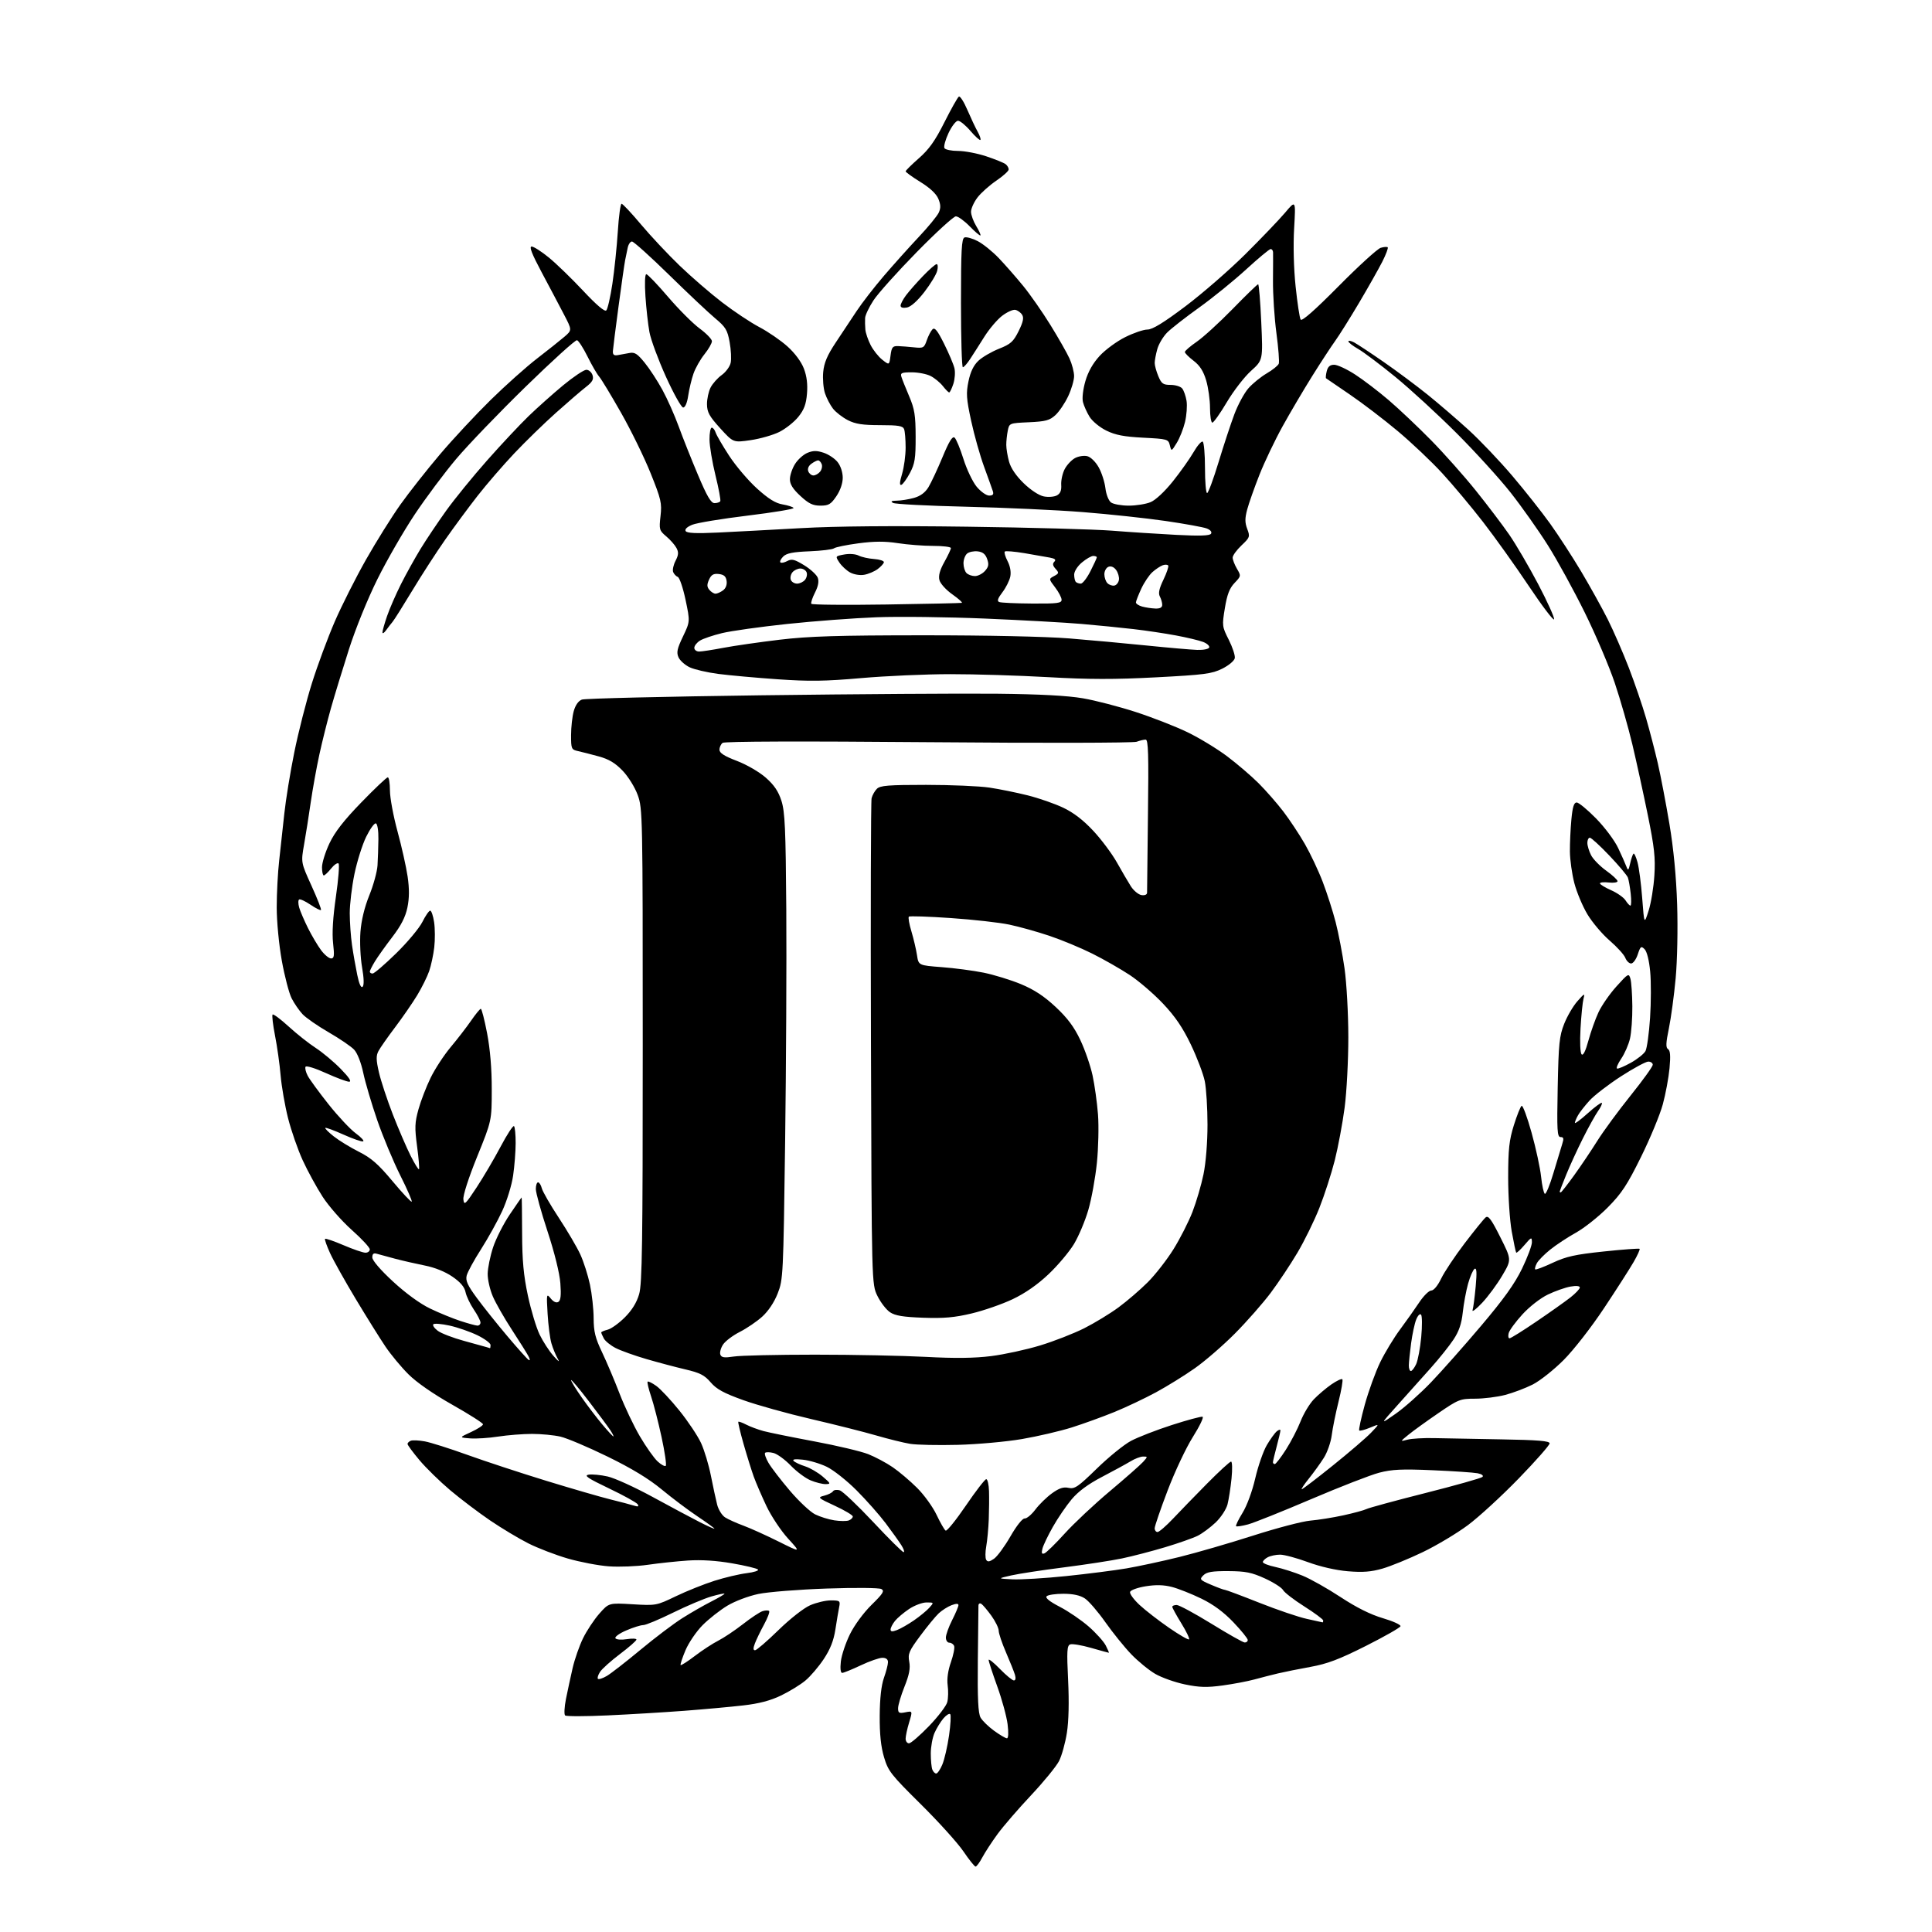 <?xml version="1.0" encoding="UTF-8" standalone="no"?>
<svg 
  version="1.1" 
  xmlns="http://www.w3.org/2000/svg" 
  xmlns:xlink="http://www.w3.org/1999/xlink" 
  xmlns:svg="http://www.w3.org/2000/svg"
  xmlns:rdf="http://www.w3.org/1999/02/22-rdf-syntax-ns#"
  xmlns:cc="http://creativecommons.org/ns#"
  xmlns:dc="http://purl.org/dc/elements/1.1/"
  viewBox="0 0 768 768"
  width="768"
  height="768"
>
<style>svg {background-color: white; }</style>"
<path stroke="none" fill="black" fill-rule="evenodd" d="M387.81,742.00C387.41,742.00 385.22,739.28 382.96,735.94C380.70,732.61 373.08,724.18 366.02,717.19C354.15,705.45 353.06,704.05 351.41,698.50C350.17,694.31 349.65,689.33 349.70,682.00C349.75,675.10 350.33,669.96 351.37,667.00C352.25,664.52 352.98,661.71 352.99,660.75C353.00,659.60 352.23,659.00 350.75,659.00C349.51,659.00 345.65,660.35 342.16,662.00C338.67,663.65 335.35,665.00 334.78,665.00C334.14,665.00 333.94,663.27 334.25,660.46C334.53,657.97 336.16,653.10 337.86,649.64C339.65,646.01 343.28,641.07 346.46,637.95C351.02,633.48 351.69,632.40 350.37,631.67C349.47,631.16 340.02,631.08 328.64,631.47C317.56,631.85 305.35,632.82 301.50,633.62C297.55,634.44 292.17,636.47 289.15,638.28C286.21,640.05 281.78,643.53 279.31,646.01C276.83,648.50 273.77,653.00 272.49,656.01C271.22,659.03 270.35,661.68 270.56,661.89C270.77,662.11 273.32,660.47 276.22,658.26C279.13,656.04 283.30,653.32 285.50,652.20C287.70,651.08 292.11,648.13 295.31,645.64C298.50,643.14 302.02,640.81 303.13,640.46C304.24,640.11 305.41,640.08 305.74,640.40C306.06,640.73 305.15,643.14 303.72,645.77C302.29,648.39 300.66,651.77 300.09,653.27C299.35,655.22 299.36,656.00 300.15,656.00C300.75,656.00 304.91,652.42 309.40,648.04C314.02,643.53 319.48,639.24 322.02,638.13C324.49,637.05 328.21,636.17 330.31,636.18C333.89,636.20 334.08,636.36 333.58,638.85C333.28,640.31 332.61,644.31 332.08,647.75C331.39,652.19 330.05,655.59 327.45,659.51C325.43,662.55 322.15,666.40 320.14,668.06C318.14,669.73 313.78,672.40 310.45,674.00C306.24,676.03 301.69,677.22 295.45,677.93C290.53,678.50 279.98,679.46 272.00,680.07C264.02,680.67 250.30,681.50 241.50,681.90C232.70,682.31 225.12,682.32 224.65,681.92C224.19,681.53 224.34,678.57 224.98,675.35C225.63,672.13 226.82,666.61 227.63,663.07C228.45,659.54 230.31,654.21 231.77,651.23C233.23,648.24 236.13,643.86 238.22,641.48C242.03,637.16 242.03,637.16 251.45,637.72C260.78,638.28 260.94,638.25 268.68,634.53C272.98,632.46 279.88,629.70 284.00,628.39C288.12,627.08 293.89,625.72 296.81,625.36C299.72,625.00 301.75,624.35 301.30,623.90C300.85,623.45 296.21,622.34 290.99,621.44C284.77,620.36 278.75,619.98 273.50,620.33C269.10,620.63 261.90,621.39 257.50,622.03C253.10,622.67 246.12,622.94 242.00,622.64C237.88,622.34 230.55,620.94 225.71,619.54C220.88,618.14 213.83,615.43 210.04,613.52C206.25,611.61 199.41,607.51 194.83,604.40C190.25,601.28 183.12,595.89 179.00,592.42C174.88,588.94 169.36,583.55 166.75,580.44C164.14,577.33 162.00,574.43 162.00,574.00C162.00,573.57 162.59,572.99 163.32,572.71C164.04,572.43 166.54,572.55 168.86,572.97C171.18,573.40 178.80,575.81 185.79,578.33C192.78,580.85 206.82,585.47 217.00,588.60C227.18,591.72 238.72,595.07 242.65,596.04C246.58,597.01 250.80,598.12 252.02,598.51C253.66,599.03 254.05,598.88 253.49,597.98C253.06,597.30 247.95,594.46 242.11,591.68C233.62,587.62 232.00,586.53 234.00,586.20C235.38,585.98 238.78,586.30 241.56,586.93C244.34,587.55 252.44,591.24 259.56,595.13C266.68,599.01 275.09,603.51 278.25,605.11C281.41,606.72 284.00,607.86 284.00,607.66C284.00,607.46 280.96,605.26 277.25,602.77C273.54,600.29 267.12,595.46 263.00,592.05C257.86,587.80 251.10,583.70 241.50,579.01C233.80,575.25 225.39,571.69 222.81,571.09C220.23,570.49 215.14,570.00 211.50,570.00C207.86,570.00 201.80,570.48 198.04,571.06C194.27,571.65 189.24,571.97 186.85,571.78C182.50,571.44 182.50,571.44 187.25,569.26C189.86,568.06 192.00,566.67 192.00,566.18C192.00,565.69 186.50,562.19 179.79,558.40C172.23,554.13 165.58,549.52 162.36,546.30C159.49,543.44 155.38,538.49 153.23,535.30C151.07,532.11 145.79,523.65 141.49,516.50C137.19,509.35 132.57,501.11 131.23,498.19C129.89,495.26 128.98,492.68 129.21,492.45C129.45,492.22 132.75,493.36 136.57,494.99C140.38,496.62 144.29,497.96 145.25,497.97C146.21,497.99 147.00,497.39 147.00,496.65C147.00,495.90 143.78,492.43 139.84,488.93C135.90,485.42 130.69,479.49 128.26,475.74C125.83,471.98 122.26,465.44 120.32,461.21C118.38,456.97 115.76,449.45 114.51,444.50C113.26,439.55 111.93,431.90 111.55,427.50C111.18,423.10 110.18,415.98 109.33,411.69C108.49,407.39 108.05,403.62 108.36,403.30C108.67,402.99 111.53,405.12 114.72,408.03C117.90,410.95 122.75,414.79 125.50,416.57C128.25,418.36 132.73,422.11 135.46,424.91C138.79,428.32 139.88,430.00 138.77,430.00C137.86,430.00 133.72,428.45 129.57,426.57C125.43,424.68 121.78,423.54 121.47,424.04C121.16,424.54 121.54,426.15 122.31,427.62C123.08,429.09 126.81,434.20 130.61,438.98C134.40,443.76 139.27,448.95 141.43,450.52C143.59,452.10 144.89,453.54 144.34,453.72C143.78,453.91 140.26,452.69 136.52,451.01C132.77,449.33 129.53,448.14 129.31,448.36C129.09,448.58 130.62,450.11 132.70,451.75C134.79,453.40 139.28,456.14 142.68,457.85C147.58,460.31 150.37,462.76 156.04,469.55C159.98,474.27 163.41,477.92 163.66,477.67C163.92,477.42 161.86,472.70 159.09,467.19C156.33,461.67 152.22,451.84 149.97,445.33C147.73,438.82 145.22,430.36 144.41,426.53C143.53,422.36 142.06,418.63 140.77,417.25C139.57,415.98 135.02,412.88 130.64,410.35C126.27,407.83 121.59,404.58 120.24,403.13C118.90,401.68 116.95,398.86 115.93,396.85C114.90,394.84 113.15,388.12 112.03,381.92C110.88,375.52 110.00,366.33 110.00,360.64C110.00,355.14 110.44,346.78 110.98,342.07C111.52,337.36 112.43,329.00 113.01,323.50C113.59,318.00 115.38,306.98 117.00,299.00C118.61,291.02 121.76,278.69 123.99,271.59C126.22,264.48 130.31,253.46 133.07,247.09C135.84,240.71 141.43,229.63 145.49,222.46C149.55,215.30 155.71,205.44 159.18,200.56C162.65,195.69 169.73,186.70 174.91,180.60C180.09,174.49 189.16,164.77 195.05,158.98C200.95,153.19 209.26,145.77 213.54,142.48C217.81,139.19 222.68,135.31 224.36,133.87C227.43,131.23 227.43,131.23 224.11,124.87C222.29,121.36 218.33,113.89 215.32,108.25C211.43,100.97 210.28,98.00 211.33,98.00C212.15,98.00 215.22,99.96 218.16,102.36C221.10,104.76 227.22,110.69 231.77,115.54C237.14,121.28 240.38,124.02 241.01,123.39C241.55,122.85 242.64,118.07 243.44,112.76C244.23,107.44 245.20,98.13 245.59,92.05C245.97,85.97 246.65,81.00 247.09,81.00C247.54,81.00 251.02,84.71 254.83,89.25C258.64,93.79 265.53,101.13 270.13,105.56C274.73,109.99 282.32,116.56 287.00,120.15C291.68,123.75 298.36,128.20 301.86,130.04C305.37,131.89 310.40,135.35 313.04,137.73C315.97,140.36 318.52,143.80 319.55,146.50C320.71,149.52 321.10,152.72 320.79,156.48C320.44,160.72 319.63,162.89 317.33,165.73C315.68,167.77 312.28,170.46 309.78,171.71C307.28,172.95 302.15,174.42 298.37,174.97C291.50,175.97 291.50,175.97 286.29,170.24C281.96,165.48 281.07,163.85 281.04,160.70C281.02,158.61 281.67,155.61 282.48,154.03C283.30,152.45 285.29,150.22 286.91,149.07C288.52,147.91 290.12,145.74 290.45,144.24C290.78,142.73 290.59,139.03 290.04,136.00C289.17,131.18 288.45,130.00 284.27,126.51C281.65,124.32 273.41,116.56 265.96,109.26C258.51,101.97 251.88,96.00 251.22,96.00C250.57,96.00 249.80,97.12 249.52,98.50C249.23,99.88 248.78,102.07 248.51,103.38C248.24,104.70 247.06,112.91 245.90,121.63C244.73,130.36 243.71,138.40 243.64,139.50C243.54,140.97 244.03,141.42 245.50,141.18C246.60,141.00 248.67,140.62 250.11,140.34C252.27,139.90 253.32,140.56 256.25,144.16C258.20,146.55 261.39,151.43 263.33,155.00C265.28,158.57 268.18,165.10 269.78,169.50C271.38,173.90 274.82,182.56 277.44,188.75C281.05,197.31 282.63,200.00 284.03,200.00C285.05,200.00 286.08,199.66 286.32,199.25C286.57,198.84 285.71,194.22 284.42,189.00C283.14,183.78 282.06,177.36 282.04,174.75C282.02,172.14 282.42,170.00 282.93,170.00C283.45,170.00 284.14,170.88 284.48,171.95C284.83,173.02 287.25,177.19 289.87,181.20C292.49,185.22 297.46,191.06 300.91,194.18C305.44,198.28 308.26,200.04 311.08,200.51C313.23,200.88 315.20,201.51 315.46,201.93C315.71,202.34 307.50,203.71 297.21,204.96C286.92,206.21 277.01,207.85 275.18,208.60C273.10,209.45 272.12,210.39 272.57,211.12C273.09,211.95 276.74,212.11 285.40,211.70C292.05,211.38 306.95,210.59 318.50,209.94C332.36,209.16 354.80,208.97 384.50,209.37C409.25,209.70 435.12,210.41 442.00,210.95C448.88,211.50 460.39,212.24 467.60,212.62C477.04,213.11 480.90,212.97 481.41,212.15C481.84,211.45 481.14,210.62 479.66,210.06C478.31,209.55 470.97,208.21 463.35,207.10C455.73,205.99 440.95,204.40 430.50,203.57C420.05,202.74 399.12,201.78 384.00,201.43C368.88,201.07 355.82,200.40 355.00,199.92C353.91,199.30 354.32,199.05 356.50,199.02C358.15,199.01 361.21,198.51 363.30,197.93C365.85,197.22 367.75,195.83 369.06,193.69C370.13,191.93 372.65,186.56 374.65,181.75C377.28,175.41 378.61,173.26 379.46,173.96C380.10,174.50 381.69,178.32 382.98,182.44C384.28,186.57 386.64,191.54 388.24,193.48C389.84,195.41 392.07,197.00 393.19,197.00C394.68,197.00 395.08,196.53 394.67,195.25C394.36,194.29 392.79,189.90 391.18,185.50C389.57,181.10 387.26,172.91 386.05,167.29C384.14,158.46 384.00,156.33 384.99,151.56C385.77,147.80 387.02,145.21 388.92,143.42C390.45,141.97 394.13,139.82 397.10,138.64C401.77,136.79 402.82,135.84 404.92,131.63C406.71,128.00 407.07,126.33 406.31,125.13C405.75,124.23 404.52,123.35 403.60,123.17C402.67,122.98 400.31,124.05 398.36,125.54C396.42,127.02 393.24,130.77 391.29,133.87C389.35,136.97 386.80,140.96 385.63,142.74C384.46,144.53 383.16,145.99 382.75,145.99C382.34,146.00 382.00,134.51 382.00,120.47C382.00,99.48 382.25,94.84 383.40,94.40C384.17,94.10 386.54,94.76 388.65,95.85C390.77,96.94 394.57,100.01 397.10,102.67C399.63,105.33 403.97,110.28 406.74,113.67C409.51,117.06 414.38,124.04 417.55,129.17C420.72,134.30 424.14,140.30 425.14,142.50C426.14,144.70 426.96,147.85 426.97,149.50C426.97,151.15 425.92,154.75 424.62,157.50C423.33,160.25 421.05,163.62 419.56,165.00C417.25,167.12 415.70,167.54 409.03,167.85C401.23,168.20 401.21,168.21 400.60,171.23C400.27,172.89 400.00,175.43 400.01,176.87C400.01,178.32 400.50,181.30 401.11,183.50C401.81,186.07 403.89,189.14 406.93,192.09C409.72,194.80 413.00,196.95 414.91,197.33C416.70,197.69 419.04,197.51 420.11,196.94C421.50,196.20 422.00,194.98 421.85,192.70C421.74,190.94 422.37,188.13 423.24,186.46C424.11,184.80 425.96,182.83 427.34,182.09C428.72,181.35 430.91,181.01 432.22,181.34C433.57,181.68 435.52,183.58 436.73,185.74C437.91,187.83 439.11,191.55 439.41,194.01C439.72,196.58 440.68,199.02 441.66,199.74C442.61,200.43 445.79,201.00 448.72,201.00C451.66,201.00 455.57,200.37 457.40,199.60C459.36,198.79 463.01,195.38 466.23,191.35C469.24,187.58 472.94,182.36 474.45,179.75C475.96,177.14 477.60,175.25 478.10,175.56C478.59,175.87 479.00,180.59 479.00,186.06C479.00,191.53 479.38,196.00 479.84,196.00C480.30,196.00 482.34,190.49 484.39,183.75C486.43,177.01 489.27,168.41 490.69,164.63C492.11,160.85 494.62,156.22 496.27,154.34C497.92,152.46 501.20,149.80 503.55,148.42C505.90,147.04 508.05,145.32 508.33,144.58C508.61,143.85 508.19,138.35 507.39,132.37C506.59,126.39 505.98,117.00 506.03,111.50C506.08,106.00 506.09,100.94 506.06,100.25C506.03,99.56 505.59,99.00 505.10,99.00C504.60,99.00 500.21,102.65 495.35,107.11C490.48,111.57 482.09,118.38 476.69,122.25C471.29,126.11 465.57,130.58 463.97,132.18C462.38,133.78 460.61,136.75 460.04,138.79C459.47,140.83 459.01,143.30 459.01,144.28C459.00,145.26 459.65,147.62 460.45,149.53C461.70,152.53 462.36,153.00 465.33,153.00C467.21,153.00 469.28,153.63 469.93,154.41C470.57,155.19 471.35,157.40 471.67,159.33C471.98,161.26 471.71,165.06 471.06,167.76C470.41,170.46 468.93,174.21 467.76,176.08C465.65,179.50 465.65,179.50 465.03,177.00C464.44,174.59 464.07,174.48 454.46,173.99C446.81,173.60 443.41,172.94 439.79,171.17C437.16,169.88 434.21,167.45 433.12,165.68C432.04,163.93 430.85,161.29 430.49,159.82C430.10,158.28 430.52,154.74 431.46,151.49C432.55,147.75 434.46,144.37 437.15,141.45C439.38,139.03 443.93,135.69 447.26,134.03C450.59,132.36 454.58,131.00 456.13,131.00C458.12,131.00 462.52,128.31 471.22,121.76C477.97,116.68 488.71,107.34 495.08,101.01C501.45,94.68 508.56,87.25 510.88,84.50C515.09,79.50 515.09,79.50 514.44,90.74C514.04,97.56 514.27,106.66 515.03,113.90C515.72,120.47 516.61,126.38 517.03,127.04C517.52,127.84 522.64,123.33 532.14,113.74C540.04,105.76 547.55,98.91 548.83,98.52C550.10,98.14 551.37,98.04 551.64,98.31C551.91,98.58 550.95,101.14 549.50,104.01C548.04,106.87 543.89,114.23 540.26,120.36C536.63,126.49 532.36,133.30 530.77,135.50C529.18,137.70 525.06,144.00 521.62,149.50C518.18,155.00 512.87,164.00 509.83,169.50C506.79,175.00 502.65,183.67 500.64,188.76C498.63,193.85 496.44,200.05 495.78,202.53C494.84,206.06 494.84,207.74 495.80,210.27C496.96,213.34 496.84,213.66 493.51,216.81C491.58,218.64 490.00,220.82 490.00,221.66C490.00,222.50 490.77,224.49 491.70,226.08C493.37,228.90 493.35,229.02 490.76,231.73C488.76,233.82 487.80,236.30 486.91,241.71C485.75,248.72 485.80,249.07 488.46,254.33C489.96,257.31 491.04,260.59 490.85,261.62C490.65,262.68 488.46,264.51 485.86,265.81C481.72,267.86 478.81,268.24 459.53,269.25C442.97,270.12 432.86,270.10 416.68,269.18C405.03,268.52 387.54,267.98 377.80,267.99C368.07,267.99 352.12,268.70 342.38,269.55C327.92,270.82 321.78,270.90 309.08,270.02C300.51,269.42 289.90,268.46 285.50,267.89C281.10,267.31 276.00,266.13 274.16,265.26C272.32,264.39 270.33,262.62 269.73,261.32C268.85,259.37 269.16,257.89 271.49,253.02C274.33,247.08 274.33,247.08 272.52,238.45C271.52,233.71 270.13,229.60 269.43,229.34C268.73,229.07 267.90,228.18 267.58,227.36C267.27,226.54 267.70,224.55 268.54,222.93C269.74,220.60 269.82,219.53 268.90,217.82C268.27,216.63 266.44,214.56 264.84,213.21C262.08,210.89 261.96,210.47 262.57,205.12C263.15,199.99 262.80,198.47 258.63,188.11C256.12,181.85 250.84,171.06 246.90,164.12C242.96,157.18 239.04,150.69 238.18,149.71C237.32,148.73 235.24,145.14 233.56,141.74C231.88,138.35 229.99,135.42 229.37,135.24C228.74,135.06 219.57,143.37 208.97,153.71C198.38,164.04 185.92,177.00 181.29,182.50C176.66,188.00 169.26,197.90 164.86,204.50C160.46,211.10 153.81,222.63 150.08,230.13C146.15,238.03 141.37,249.80 138.70,258.13C136.18,266.03 132.96,276.55 131.56,281.50C130.16,286.45 128.08,294.75 126.95,299.95C125.82,305.15 124.28,313.70 123.52,318.95C122.77,324.20 121.58,331.73 120.88,335.68C119.62,342.85 119.62,342.85 123.82,352.08C126.13,357.16 127.83,361.50 127.59,361.74C127.35,361.98 125.47,361.03 123.41,359.63C121.35,358.23 119.32,357.30 118.91,357.56C118.49,357.82 118.50,359.26 118.93,360.77C119.37,362.28 120.96,365.99 122.47,369.01C123.99,372.03 126.32,375.96 127.66,377.75C129.00,379.54 130.78,381.00 131.60,381.00C132.84,381.00 132.98,379.96 132.41,374.94C131.96,370.93 132.34,364.66 133.53,356.44C134.52,349.59 134.99,343.66 134.58,343.25C134.16,342.84 132.83,343.74 131.62,345.25C130.41,346.76 129.10,348.00 128.71,348.00C128.32,348.00 128.00,346.54 128.00,344.75C128.00,342.96 129.34,338.68 130.97,335.23C133.09,330.75 136.70,326.11 143.62,318.98C148.94,313.49 153.68,309.00 154.15,309.00C154.62,309.00 155.00,311.36 155.01,314.25C155.01,317.14 156.37,324.45 158.02,330.50C159.67,336.55 161.48,344.63 162.04,348.46C162.75,353.36 162.72,357.01 161.95,360.76C161.16,364.55 159.43,367.92 155.96,372.46C153.27,375.97 150.16,380.33 149.04,382.17C147.92,384.00 147.01,385.84 147.00,386.25C147.00,386.66 147.50,387.00 148.12,387.00C148.74,387.00 152.94,383.40 157.45,378.99C161.96,374.59 166.66,368.96 167.90,366.49C169.13,364.02 170.53,362.00 171.01,362.00C171.49,362.00 172.19,364.07 172.57,366.59C172.94,369.11 172.97,373.62 172.62,376.61C172.27,379.59 171.36,383.83 170.60,386.04C169.84,388.24 167.71,392.54 165.86,395.60C164.01,398.65 160.06,404.38 157.08,408.33C154.10,412.27 151.11,416.55 150.44,417.82C149.46,419.68 149.50,421.37 150.64,426.32C151.43,429.72 153.91,437.23 156.15,443.00C158.40,448.77 161.57,456.13 163.19,459.35C164.81,462.57 166.32,465.02 166.55,464.79C166.77,464.56 166.44,460.48 165.80,455.73C164.80,448.26 164.88,446.26 166.35,440.97C167.28,437.61 169.46,431.97 171.18,428.44C172.90,424.91 176.49,419.42 179.14,416.26C181.80,413.09 185.44,408.37 187.24,405.77C189.03,403.17 190.78,401.03 191.13,401.02C191.48,401.01 192.60,405.39 193.63,410.75C194.85,417.09 195.49,424.87 195.48,433.00C195.47,445.50 195.47,445.50 189.67,459.80C186.22,468.32 184.01,475.19 184.20,476.80C184.50,479.26 184.98,478.83 189.43,472.07C192.13,467.98 196.43,460.66 199.00,455.81C201.56,450.96 203.96,447.29 204.33,447.66C204.70,448.03 204.99,451.07 204.98,454.42C204.97,457.76 204.52,463.57 203.97,467.33C203.43,471.11 201.49,477.41 199.63,481.42C197.79,485.41 194.00,492.23 191.22,496.59C188.43,500.94 185.86,505.65 185.51,507.06C185.01,509.09 185.85,510.93 189.56,515.97C192.13,519.47 197.58,526.29 201.67,531.13C205.76,535.98 209.57,540.24 210.15,540.59C210.78,540.98 210.72,540.35 210.01,539.01C209.35,537.78 206.39,533.06 203.42,528.51C200.46,523.97 197.08,518.05 195.92,515.37C194.75,512.69 193.83,508.62 193.86,506.33C193.90,504.04 194.86,499.31 196.01,495.83C197.16,492.35 200.15,486.46 202.66,482.75C205.16,479.04 207.28,476.00 207.36,476.00C207.44,476.00 207.52,482.41 207.55,490.25C207.58,501.08 208.13,507.02 209.84,515.00C211.07,520.77 213.17,527.75 214.50,530.50C215.83,533.25 218.31,537.08 220.01,539.00C222.10,541.37 222.64,541.69 221.66,540.00C220.87,538.62 219.76,535.92 219.20,534.00C218.63,532.08 217.95,526.79 217.68,522.26C217.21,514.30 217.25,514.09 218.93,516.17C220.03,517.52 221.15,518.02 221.96,517.52C222.89,516.95 223.11,514.87 222.75,510.11C222.45,506.12 220.43,497.93 217.63,489.42C215.08,481.67 213.00,474.14 213.00,472.67C213.00,471.20 213.40,470.00 213.89,470.00C214.38,470.00 215.05,471.07 215.38,472.37C215.71,473.67 218.75,478.96 222.15,484.12C225.54,489.28 229.39,495.82 230.69,498.67C232.00,501.51 233.72,506.91 234.52,510.67C235.31,514.42 235.97,520.44 235.98,524.03C236.00,529.33 236.62,531.86 239.32,537.53C241.15,541.36 244.29,548.77 246.30,554.00C248.32,559.23 251.95,566.88 254.38,571.00C256.80,575.12 259.96,579.59 261.39,580.92C262.82,582.25 264.29,583.04 264.65,582.68C265.01,582.32 264.26,577.18 262.98,571.26C261.70,565.34 259.83,558.06 258.82,555.09C257.82,552.11 257.20,549.47 257.44,549.23C257.68,548.98 259.23,549.74 260.88,550.92C262.53,552.09 266.68,556.52 270.10,560.77C273.52,565.02 277.39,570.82 278.69,573.65C279.99,576.48 281.75,582.33 282.60,586.65C283.46,590.97 284.57,596.14 285.08,598.14C285.60,600.14 287.02,602.42 288.26,603.20C289.49,603.98 292.75,605.45 295.50,606.46C298.25,607.47 304.53,610.31 309.45,612.76C318.40,617.22 318.40,617.22 313.27,611.60C310.44,608.51 306.59,602.72 304.70,598.74C302.81,594.76 300.53,589.48 299.63,587.00C298.74,584.52 296.91,578.68 295.58,574.00C294.25,569.33 293.31,565.36 293.49,565.18C293.67,565.00 295.09,565.51 296.66,566.32C298.22,567.13 301.30,568.27 303.50,568.87C305.70,569.46 314.81,571.31 323.74,572.98C332.68,574.65 342.29,576.93 345.11,578.04C347.92,579.15 352.31,581.49 354.86,583.24C357.41,584.98 361.78,588.68 364.56,591.46C367.35,594.23 370.83,599.06 372.31,602.19C373.79,605.32 375.41,608.14 375.91,608.44C376.40,608.75 380.02,604.27 383.95,598.50C387.88,592.72 391.53,588.00 392.05,588.00C392.57,588.00 393.07,590.14 393.15,592.75C393.23,595.36 393.19,600.42 393.05,604.00C392.91,607.58 392.46,612.38 392.05,614.67C391.63,616.97 391.62,619.39 392.03,620.06C392.60,620.97 393.36,620.86 395.14,619.62C396.44,618.72 399.37,614.72 401.66,610.74C404.08,606.53 406.44,603.55 407.31,603.62C408.14,603.69 410.06,602.08 411.59,600.05C413.11,598.02 416.09,595.12 418.20,593.60C421.05,591.55 422.73,591.00 424.78,591.45C427.20,591.98 428.54,591.07 436.01,583.78C440.68,579.23 446.77,574.28 449.55,572.79C452.33,571.31 459.65,568.46 465.82,566.47C471.99,564.48 477.49,563.00 478.04,563.18C478.59,563.36 476.85,566.98 474.18,571.22C471.50,575.46 466.99,585.02 464.16,592.47C461.32,599.92 459.00,606.69 459.00,607.51C459.00,608.33 459.51,609.00 460.14,609.00C460.77,609.00 463.51,606.64 466.24,603.75C468.96,600.86 475.08,594.56 479.83,589.75C484.59,584.94 488.87,581.00 489.36,581.00C489.84,581.00 489.93,584.02 489.55,587.75C489.17,591.46 488.45,596.09 487.95,598.03C487.45,599.96 485.35,603.18 483.27,605.17C481.20,607.15 477.98,609.54 476.13,610.48C474.27,611.41 468.42,613.47 463.13,615.05C457.83,616.64 450.14,618.64 446.02,619.50C441.91,620.36 431.56,621.95 423.02,623.04C414.49,624.12 405.02,625.57 402.00,626.25C396.50,627.50 396.50,627.50 402.45,627.81C405.73,627.97 415.34,627.39 423.80,626.52C432.27,625.64 443.09,624.26 447.85,623.45C452.61,622.63 462.06,620.60 468.85,618.92C475.64,617.24 488.86,613.40 498.22,610.40C507.59,607.40 517.78,604.73 520.87,604.47C523.97,604.21 529.88,603.27 534.00,602.37C538.12,601.47 542.25,600.35 543.17,599.88C544.09,599.40 554.64,596.53 566.63,593.50C578.61,590.47 588.81,587.59 589.30,587.10C589.83,586.57 589.02,585.97 587.35,585.64C585.78,585.34 577.75,584.79 569.50,584.44C557.29,583.91 553.34,584.10 548.25,585.42C544.81,586.32 532.65,591.05 521.22,595.93C509.79,600.81 498.50,605.33 496.12,605.97C493.74,606.61 491.60,606.93 491.36,606.69C491.12,606.45 492.28,604.06 493.93,601.38C495.68,598.54 497.80,592.79 498.98,587.66C500.11,582.79 502.17,576.87 503.56,574.49C504.95,572.11 506.75,569.63 507.55,568.96C508.35,568.30 508.99,568.15 508.99,568.63C508.98,569.11 508.31,571.98 507.50,575.00C506.69,578.02 506.02,580.84 506.01,581.25C506.01,581.66 506.34,582.00 506.75,581.99C507.16,581.99 509.16,579.40 511.18,576.24C513.20,573.08 515.82,568.02 517.00,565.00C518.18,561.98 520.55,558.04 522.27,556.25C523.99,554.46 527.11,551.81 529.21,550.35C531.32,548.89 533.29,547.96 533.60,548.27C533.92,548.58 533.23,552.59 532.09,557.17C530.95,561.75 529.73,567.75 529.39,570.50C529.05,573.25 527.64,577.30 526.25,579.50C524.86,581.70 522.18,585.41 520.30,587.75C518.41,590.09 517.14,592.00 517.47,592.00C517.81,592.00 523.35,587.77 529.79,582.59C536.23,577.42 543.07,571.55 545.00,569.54C548.49,565.90 548.49,565.90 544.64,567.51C542.52,568.39 540.57,568.90 540.31,568.64C540.05,568.38 541.05,563.74 542.54,558.33C544.04,552.93 546.79,545.35 548.66,541.50C550.54,537.65 554.08,531.80 556.54,528.50C558.99,525.20 562.42,520.36 564.15,517.75C565.88,515.14 568.04,513.00 568.95,513.00C569.93,513.00 571.53,511.08 572.89,508.25C574.14,505.64 578.33,499.35 582.19,494.28C586.06,489.21 589.82,484.56 590.56,483.95C591.63,483.06 592.81,484.65 596.39,491.79C600.89,500.74 600.89,500.74 597.19,507.02C595.16,510.48 591.55,515.38 589.17,517.90C586.79,520.43 585.08,521.73 585.37,520.79C585.67,519.84 586.22,515.61 586.61,511.38C587.12,505.74 587.00,503.88 586.16,504.40C585.54,504.79 584.38,507.44 583.58,510.30C582.78,513.16 581.84,518.30 581.47,521.72C580.99,526.21 579.97,529.21 577.80,532.48C576.15,534.98 572.09,540.06 568.78,543.76C565.46,547.47 559.55,554.08 555.63,558.46C548.50,566.41 548.50,566.41 554.84,561.96C558.33,559.51 564.63,553.90 568.85,549.50C573.07,545.10 582.04,534.98 588.79,527.00C597.75,516.42 602.14,510.29 605.03,504.31C607.21,499.80 608.98,495.08 608.96,493.81C608.92,491.64 608.74,491.71 605.98,494.94C604.36,496.83 602.89,498.18 602.71,497.94C602.52,497.70 601.72,493.90 600.93,489.50C600.15,485.10 599.51,475.43 599.52,468.00C599.53,456.84 599.92,453.25 601.78,447.30C603.02,443.34 604.41,439.87 604.87,439.58C605.33,439.29 607.12,444.11 608.83,450.28C610.55,456.45 612.25,464.32 612.61,467.77C612.97,471.22 613.64,474.27 614.09,474.56C614.54,474.84 616.09,471.11 617.52,466.28C618.96,461.45 620.53,456.26 621.01,454.75C621.72,452.56 621.58,452.00 620.36,452.00C619.01,452.00 618.87,449.53 619.21,432.25C619.56,414.87 619.87,411.84 621.79,406.98C622.99,403.94 625.36,399.89 627.06,397.98C629.87,394.80 630.08,394.72 629.47,397.00C629.11,398.38 628.57,403.70 628.28,408.83C627.98,414.23 628.16,418.56 628.72,419.12C629.34,419.74 630.30,417.78 631.41,413.68C632.37,410.16 634.17,405.08 635.43,402.39C636.68,399.70 639.90,395.07 642.58,392.10C647.27,386.90 647.48,386.79 648.13,389.10C648.50,390.42 648.83,395.32 648.88,400.00C648.92,404.68 648.50,410.45 647.95,412.84C647.40,415.23 645.83,418.83 644.46,420.84C643.10,422.85 642.36,424.62 642.82,424.77C643.28,424.93 645.76,423.87 648.34,422.43C650.92,420.99 653.51,418.91 654.11,417.80C654.70,416.69 655.52,410.77 655.93,404.64C656.33,398.51 656.36,390.20 655.97,386.18C655.55,381.75 654.68,378.25 653.75,377.32C652.38,375.95 652.10,376.16 651.03,379.40C650.38,381.38 649.19,383.00 648.40,383.00C647.60,383.00 646.56,381.99 646.08,380.75C645.60,379.51 642.80,376.42 639.85,373.88C636.91,371.34 632.94,366.65 631.03,363.46C629.11,360.27 626.78,354.70 625.83,351.08C624.89,347.46 624.09,341.80 624.06,338.50C624.04,335.20 624.30,329.46 624.65,325.75C625.12,320.76 625.67,319.00 626.76,319.00C627.57,319.00 631.05,321.87 634.48,325.37C637.92,328.88 641.86,334.15 643.25,337.12C644.65,340.08 646.12,343.40 646.53,344.50C647.18,346.23 647.38,346.05 648.02,343.20C648.43,341.38 649.02,339.65 649.32,339.35C649.62,339.05 650.35,340.60 650.94,342.79C651.54,344.99 652.38,351.45 652.81,357.14C653.60,367.50 653.60,367.50 655.35,362.00C656.32,358.98 657.35,352.68 657.64,348.00C658.09,340.96 657.64,336.84 655.03,324.00C653.29,315.48 650.54,302.88 648.91,296.00C647.28,289.12 644.12,278.10 641.90,271.50C639.68,264.90 634.31,252.30 629.97,243.50C625.63,234.70 619.03,222.66 615.29,216.74C611.56,210.83 604.90,201.41 600.50,195.82C596.10,190.24 586.42,179.60 579.00,172.18C571.58,164.76 560.62,154.70 554.66,149.82C548.69,144.94 542.06,139.95 539.91,138.73C537.77,137.50 536.01,136.15 536.01,135.71C536.00,135.28 537.01,135.46 538.25,136.10C539.49,136.75 544.77,140.24 550.00,143.86C555.23,147.48 563.10,153.35 567.50,156.89C571.90,160.44 579.24,166.75 583.81,170.92C588.38,175.09 596.19,183.30 601.17,189.16C606.15,195.02 612.91,203.57 616.20,208.16C619.49,212.75 625.05,221.32 628.56,227.21C632.06,233.10 636.81,241.64 639.10,246.19C641.38,250.74 645.16,259.42 647.50,265.48C649.83,271.54 652.91,280.55 654.34,285.50C655.78,290.45 657.88,298.54 659.02,303.47C660.15,308.40 662.22,319.20 663.61,327.47C665.27,337.34 666.32,348.33 666.69,359.50C667.00,369.22 666.75,381.81 666.10,388.89C665.47,395.70 664.26,404.65 663.41,408.78C662.20,414.64 662.13,416.46 663.08,417.05C663.96,417.59 664.12,419.74 663.66,424.65C663.31,428.42 662.11,434.88 660.99,439.00C659.87,443.12 655.97,452.53 652.33,459.90C646.82,471.07 644.61,474.41 639.11,479.97C635.47,483.64 629.80,488.14 626.50,489.98C623.20,491.81 618.59,494.85 616.25,496.73C613.91,498.60 611.51,501.04 610.92,502.15C610.32,503.26 610.03,504.37 610.27,504.60C610.51,504.84 613.64,503.66 617.22,501.98C622.61,499.46 626.14,498.68 637.55,497.48C645.14,496.68 651.54,496.21 651.77,496.43C651.99,496.66 650.92,499.02 649.39,501.67C647.86,504.33 642.57,512.58 637.64,520.00C632.55,527.66 625.60,536.58 621.59,540.61C617.69,544.52 612.15,548.91 609.27,550.37C606.39,551.82 601.46,553.69 598.31,554.51C595.16,555.33 589.78,556.00 586.37,556.00C580.44,556.00 579.76,556.27 571.76,561.75C567.14,564.91 561.82,568.75 559.93,570.29C556.50,573.08 556.50,573.08 559.50,572.29C561.15,571.85 565.88,571.58 570.00,571.67C574.12,571.77 586.16,571.99 596.75,572.17C611.50,572.42 616.00,572.80 616.00,573.77C616.00,574.47 610.49,580.73 603.75,587.68C597.01,594.63 587.92,602.98 583.54,606.25C579.16,609.51 571.06,614.36 565.54,617.01C560.02,619.66 552.82,622.60 549.56,623.54C545.04,624.84 541.74,625.10 535.81,624.60C531.06,624.21 524.86,622.79 519.94,620.98C515.50,619.34 510.51,618.00 508.87,618.00C507.22,618.00 505.00,618.47 503.93,619.04C502.87,619.60 502.00,620.47 502.00,620.95C502.00,621.44 504.24,622.32 506.99,622.90C509.73,623.49 514.57,625.03 517.74,626.33C520.91,627.62 527.74,631.47 532.93,634.89C539.23,639.03 544.80,641.81 549.70,643.25C553.73,644.44 556.89,645.88 556.72,646.45C556.55,647.03 550.36,650.55 542.96,654.28C532.39,659.60 527.67,661.39 521.00,662.60C516.33,663.45 510.48,664.62 508.00,665.21C505.52,665.80 501.33,666.87 498.68,667.60C496.03,668.33 490.33,669.41 486.03,670.00C479.73,670.86 476.79,670.77 470.99,669.57C467.03,668.74 461.71,666.85 459.17,665.36C456.63,663.87 452.36,660.37 449.68,657.58C447.00,654.79 442.38,649.07 439.42,644.88C436.47,640.69 432.80,636.43 431.27,635.42C429.40,634.17 426.64,633.57 422.78,633.55C419.64,633.54 416.62,633.98 416.07,634.53C415.42,635.18 417.18,636.61 421.29,638.74C424.71,640.51 429.87,644.04 432.78,646.58C435.68,649.12 438.73,652.51 439.55,654.10C440.38,655.70 440.93,657.00 440.77,657.00C440.62,657.00 437.43,656.12 433.69,655.05C429.95,653.98 426.22,653.36 425.40,653.68C424.15,654.16 424.03,656.34 424.59,667.87C425.01,676.55 424.84,684.16 424.10,688.83C423.47,692.87 422.07,697.91 420.98,700.05C419.89,702.18 414.88,708.30 409.86,713.65C404.83,719.00 398.87,725.90 396.61,728.98C394.35,732.06 391.61,736.25 390.52,738.29C389.44,740.33 388.21,742.00 387.81,742.00zM372.16,705.00C372.68,705.00 373.78,703.39 374.60,701.41C375.43,699.44 376.62,694.28 377.25,689.94C377.88,685.61 378.09,681.76 377.72,681.39C377.35,681.02 376.13,681.79 375.01,683.11C373.89,684.42 372.30,687.02 371.48,688.87C370.67,690.73 370.00,694.40 370.00,697.04C370.00,699.68 370.27,702.55 370.61,703.42C370.94,704.29 371.64,705.00 372.16,705.00zM361.34,693.00C362.07,693.00 365.64,689.92 369.28,686.16C372.91,682.39 376.19,678.09 376.56,676.60C376.94,675.10 377.01,672.09 376.71,669.90C376.37,667.36 376.84,664.05 377.99,660.78C378.98,657.95 379.57,655.04 379.29,654.32C379.01,653.59 378.16,653.00 377.39,653.00C376.63,653.00 376.00,652.09 376.00,650.97C376.00,649.85 377.12,646.71 378.50,644.00C379.88,641.29 381.00,638.61 381.00,638.06C381.00,637.39 380.08,637.40 378.25,638.09C376.74,638.66 374.45,640.12 373.16,641.32C371.88,642.52 368.57,646.55 365.81,650.27C361.32,656.31 360.86,657.41 361.44,660.56C361.93,663.16 361.44,665.75 359.55,670.46C358.15,673.97 357.00,677.83 357.00,679.05C357.00,680.94 357.40,681.17 359.89,680.67C362.78,680.09 362.78,680.09 361.39,684.71C360.62,687.24 360.00,690.15 360.00,691.16C360.00,692.17 360.60,693.00 361.34,693.00zM400.27,691.00C400.85,691.00 400.96,688.81 400.53,685.38C400.14,682.29 398.29,675.51 396.41,670.33C394.54,665.14 393.00,660.43 393.00,659.86C393.00,659.29 395.01,660.88 397.46,663.41C399.92,665.93 402.42,668.00 403.03,668.00C403.71,668.00 403.87,667.14 403.46,665.75C403.08,664.51 401.48,660.50 399.89,656.83C398.30,653.17 397.00,649.30 397.00,648.23C397.00,647.17 395.68,644.48 394.07,642.25C392.45,640.02 390.65,637.90 390.07,637.54C389.48,637.18 388.98,637.47 388.95,638.19C388.93,638.91 388.82,648.73 388.70,660.00C388.55,675.32 388.83,681.08 389.80,682.78C390.52,684.04 392.95,686.40 395.20,688.03C397.46,689.66 399.73,691.00 400.27,691.00zM241.22,666.22C242.83,665.28 248.83,660.61 254.55,655.86C260.26,651.11 267.77,645.43 271.22,643.25C274.67,641.07 279.86,638.09 282.75,636.63C285.64,635.16 288.00,633.77 288.00,633.54C288.00,633.30 285.64,633.79 282.75,634.63C279.86,635.47 273.00,638.37 267.50,641.08C262.00,643.79 256.68,646.01 255.69,646.00C254.69,646.00 251.66,646.95 248.95,648.12C246.24,649.28 244.30,650.68 244.64,651.23C244.99,651.78 246.94,651.95 249.13,651.60C251.26,651.26 253.00,651.33 253.00,651.76C253.00,652.20 250.07,654.77 246.49,657.47C242.90,660.18 239.33,663.38 238.54,664.58C237.75,665.79 237.37,667.04 237.69,667.36C238.02,667.68 239.60,667.17 241.22,666.22zM494.75,652.91C495.44,652.96 496.00,652.52 496.00,651.93C496.00,651.33 493.44,648.17 490.31,644.89C486.45,640.84 482.35,637.81 477.56,635.48C473.68,633.59 468.41,631.50 465.86,630.84C462.61,630.00 459.48,629.92 455.43,630.57C452.25,631.08 449.46,632.09 449.22,632.81C448.99,633.53 450.70,635.87 453.02,638.02C455.35,640.17 460.60,644.24 464.69,647.06C468.78,649.89 472.37,651.96 472.66,651.67C472.96,651.37 471.58,648.50 469.60,645.30C467.62,642.09 466.00,639.13 466.00,638.73C466.00,638.33 466.79,638.01 467.75,638.01C468.71,638.02 474.90,641.36 481.50,645.42C488.10,649.49 494.06,652.86 494.75,652.91zM356.58,647.97C357.99,647.43 361.03,645.70 363.33,644.11C365.62,642.53 368.36,640.28 369.40,639.12C371.30,637.01 371.30,637.00 368.29,637.00C366.64,637.00 363.53,638.17 361.39,639.59C359.25,641.02 356.72,643.16 355.77,644.34C354.82,645.53 354.03,647.05 354.02,647.73C354.01,648.63 354.68,648.69 356.58,647.97zM525.75,644.92C525.89,644.96 526.00,644.63 526.00,644.17C526.00,643.72 522.62,641.21 518.49,638.59C514.36,635.98 510.56,633.04 510.04,632.08C509.52,631.11 506.26,629.03 502.80,627.45C497.55,625.06 495.14,624.58 488.29,624.54C481.83,624.51 479.71,624.87 478.36,626.21C476.75,627.82 476.92,628.04 481.41,629.96C484.02,631.08 486.51,632.00 486.94,632.00C487.36,632.00 493.50,634.30 500.58,637.11C507.66,639.92 516.16,642.81 519.48,643.53C522.79,644.25 525.61,644.88 525.75,644.92zM415.19,617.48C415.96,617.18 419.60,613.63 423.26,609.58C426.93,605.53 435.01,597.95 441.22,592.74C447.42,587.53 453.36,582.30 454.40,581.13C456.28,579.04 456.28,579.00 454.40,579.00C453.36,579.01 451.10,579.86 449.39,580.91C447.67,581.95 442.59,584.73 438.08,587.08C432.49,590.00 428.65,592.84 425.97,596.03C423.82,598.61 420.46,603.53 418.52,606.97C416.57,610.41 414.71,614.30 414.38,615.62C413.93,617.43 414.13,617.89 415.19,617.48zM359.19,617.00C359.66,617.00 359.27,615.76 358.31,614.25C357.36,612.74 354.55,608.80 352.06,605.50C349.58,602.20 344.38,596.33 340.52,592.46C336.66,588.58 331.32,584.36 328.66,583.07C326.00,581.79 321.72,580.51 319.16,580.25C316.05,579.92 314.83,580.09 315.50,580.76C316.05,581.31 318.10,582.27 320.05,582.89C322.01,583.51 325.16,585.35 327.05,586.97C330.26,589.71 330.34,589.92 328.22,589.96C326.96,589.98 324.26,589.31 322.22,588.46C320.17,587.61 316.63,584.97 314.34,582.59C312.05,580.21 308.96,577.96 307.47,577.58C305.98,577.21 304.49,577.18 304.14,577.52C303.80,577.86 304.42,579.68 305.51,581.55C306.61,583.43 310.43,588.39 314.00,592.59C317.57,596.78 322.07,601.00 324.00,601.97C325.93,602.93 329.38,604.01 331.67,604.36C333.96,604.71 336.55,604.73 337.42,604.39C338.29,604.06 339.00,603.36 339.00,602.83C339.00,602.31 335.80,600.39 331.88,598.58C325.08,595.43 324.89,595.25 327.62,594.56C329.19,594.16 330.77,593.38 331.12,592.81C331.46,592.25 332.69,592.09 333.85,592.45C335.00,592.82 340.98,598.49 347.14,605.06C353.29,611.63 358.71,617.00 359.19,617.00zM380.70,574.35C372.89,574.55 364.39,574.37 361.81,573.95C359.23,573.53 353.15,572.03 348.31,570.62C343.46,569.21 331.85,566.28 322.50,564.11C313.15,561.94 301.00,558.56 295.50,556.59C287.70,553.79 284.84,552.23 282.50,549.50C280.05,546.64 278.23,545.71 272.50,544.37C268.65,543.47 261.68,541.62 257.00,540.26C252.32,538.90 246.83,536.93 244.78,535.89C242.74,534.85 240.60,533.12 240.03,532.06C239.47,531.00 239.00,529.93 239.00,529.67C239.00,529.42 240.15,528.93 241.56,528.57C242.97,528.22 246.03,526.02 248.37,523.68C251.22,520.84 253.09,517.80 254.06,514.47C255.27,510.30 255.50,494.37 255.50,415.50C255.50,323.99 255.45,321.35 253.50,316.03C252.38,312.95 249.75,308.72 247.50,306.37C244.55,303.29 242.05,301.79 238.00,300.68C234.97,299.85 231.26,298.90 229.75,298.57C227.14,297.99 227.00,297.67 227.01,292.23C227.01,289.08 227.49,284.79 228.07,282.70C228.73,280.30 229.93,278.61 231.31,278.10C232.51,277.65 264.55,276.89 302.50,276.39C340.45,275.90 382.75,275.62 396.50,275.77C413.45,275.95 424.40,276.53 430.50,277.59C435.45,278.44 444.90,280.90 451.50,283.04C458.10,285.19 467.32,288.79 472.00,291.05C476.68,293.31 483.77,297.61 487.76,300.61C491.75,303.61 497.41,308.45 500.33,311.37C503.25,314.29 507.67,319.34 510.15,322.59C512.64,325.84 516.48,331.65 518.70,335.50C520.91,339.35 524.12,346.14 525.82,350.60C527.52,355.05 529.83,362.25 530.95,366.60C532.07,370.94 533.66,379.23 534.48,385.00C535.30,390.84 535.97,402.91 535.98,412.20C535.99,421.38 535.33,434.03 534.51,440.30C533.68,446.57 531.91,456.02 530.58,461.30C529.24,466.58 526.48,475.09 524.46,480.20C522.43,485.32 518.51,493.32 515.73,498.00C512.96,502.68 508.17,509.86 505.10,513.96C502.02,518.06 495.66,525.30 490.96,530.04C486.27,534.77 479.07,541.01 474.96,543.90C470.86,546.79 463.90,551.10 459.50,553.48C455.10,555.86 447.68,559.38 443.00,561.29C438.32,563.20 430.68,565.97 426.02,567.44C421.36,568.91 412.45,570.98 406.23,572.05C400.00,573.11 388.52,574.15 380.70,574.35zM243.83,571.00C244.05,571.00 243.52,569.92 242.65,568.59C241.79,567.27 237.91,562.04 234.04,556.98C230.17,551.92 227.00,548.16 227.01,548.64C227.02,549.11 228.93,552.22 231.26,555.54C233.59,558.86 237.28,563.69 239.46,566.29C241.64,568.88 243.60,571.00 243.83,571.00zM560.84,545.00C561.30,545.00 562.25,543.76 562.95,542.25C563.64,540.74 564.55,535.90 564.96,531.50C565.37,527.10 565.34,523.09 564.89,522.59C564.43,522.07 563.58,522.95 562.94,524.59C562.31,526.19 561.41,530.42 560.93,534.00C560.46,537.58 560.05,541.51 560.03,542.75C560.01,543.99 560.38,545.00 560.84,545.00zM291.71,539.24C294.35,538.83 308.88,538.50 324.00,538.50C339.12,538.50 358.93,538.90 368.00,539.38C379.66,540.00 387.29,539.91 394.00,539.07C399.23,538.41 407.98,536.51 413.46,534.84C418.94,533.18 426.81,530.10 430.96,528.02C435.11,525.93 441.27,522.18 444.66,519.68C448.05,517.18 453.27,512.69 456.26,509.70C459.25,506.71 463.84,500.82 466.46,496.62C469.08,492.41 472.49,485.71 474.03,481.74C475.57,477.76 477.54,471.03 478.41,466.79C479.35,462.27 480.00,454.13 480.00,447.09C480.00,440.50 479.51,432.71 478.92,429.80C478.32,426.88 475.83,420.33 473.39,415.24C470.16,408.50 467.15,404.07 462.34,398.98C458.71,395.13 452.76,390.01 449.12,387.60C445.48,385.20 438.77,381.36 434.20,379.08C429.64,376.80 421.95,373.61 417.12,371.99C412.28,370.37 405.13,368.37 401.22,367.55C397.31,366.72 386.85,365.55 377.97,364.94C369.10,364.33 361.59,364.08 361.28,364.39C360.97,364.70 361.42,367.33 362.30,370.23C363.17,373.13 364.16,377.36 364.51,379.63C365.13,383.75 365.13,383.75 374.32,384.45C379.37,384.83 386.88,385.82 391.00,386.65C395.12,387.49 401.81,389.54 405.86,391.22C411.12,393.41 415.06,396.00 419.65,400.29C424.34,404.68 426.97,408.20 429.43,413.39C431.29,417.30 433.48,423.65 434.31,427.50C435.14,431.35 436.11,438.32 436.47,443.00C436.83,447.68 436.63,456.34 436.03,462.26C435.43,468.17 433.90,476.57 432.64,480.92C431.38,485.27 428.81,491.38 426.93,494.51C425.04,497.64 420.49,503.04 416.81,506.52C412.40,510.69 407.53,514.08 402.54,516.45C398.37,518.43 391.03,520.98 386.23,522.12C379.44,523.74 375.17,524.11 367.00,523.82C359.02,523.53 355.85,523.01 353.80,521.64C352.31,520.65 350.06,517.73 348.80,515.17C346.50,510.50 346.50,510.50 346.22,415.00C346.06,362.48 346.18,318.52 346.47,317.32C346.76,316.12 347.71,314.43 348.57,313.57C349.88,312.26 353.12,312.00 368.13,312.00C378.02,312.00 389.35,312.49 393.31,313.08C397.26,313.67 404.10,315.06 408.50,316.16C412.90,317.26 419.26,319.47 422.63,321.07C426.78,323.04 430.66,326.03 434.63,330.30C437.86,333.76 442.07,339.42 444.00,342.86C445.93,346.30 448.42,350.55 449.53,352.31C450.65,354.06 452.57,355.64 453.78,355.82C455.12,356.01 455.99,355.62 455.98,354.82C455.96,354.09 456.12,340.11 456.33,323.75C456.64,299.88 456.46,294.00 455.42,294.00C454.71,294.00 453.09,294.39 451.82,294.86C450.54,295.34 413.48,295.41 369.00,295.03C318.60,294.60 288.03,294.70 287.25,295.30C286.56,295.82 286.00,297.05 286.00,298.04C286.00,299.33 287.92,300.56 292.93,302.47C296.83,303.96 301.84,306.87 304.41,309.13C307.72,312.04 309.42,314.55 310.63,318.32C312.03,322.71 312.33,329.33 312.56,361.50C312.71,382.40 312.50,424.02 312.10,454.00C311.39,507.10 311.31,508.65 309.14,514.17C307.76,517.69 305.42,521.19 302.99,523.39C300.84,525.34 296.81,528.07 294.05,529.47C291.29,530.87 288.30,533.13 287.41,534.50C286.51,535.87 286.04,537.66 286.35,538.48C286.81,539.66 287.91,539.82 291.71,539.24zM194.75,535.92C194.89,535.96 195.00,535.40 195.00,534.66C195.00,533.93 192.64,532.18 189.75,530.77C186.86,529.37 181.91,527.65 178.74,526.95C175.58,526.25 172.66,526.01 172.26,526.41C171.86,526.81 172.64,527.97 173.99,528.99C175.35,530.02 180.06,531.83 184.48,533.03C188.89,534.23 192.95,535.35 193.50,535.53C194.05,535.70 194.61,535.88 194.75,535.92zM600.06,532.00C600.55,532.00 605.34,529.01 610.72,525.35C616.10,521.70 622.19,517.38 624.25,515.77C626.31,514.15 628.00,512.37 628.00,511.80C628.00,511.17 626.58,511.03 624.25,511.44C622.19,511.81 618.16,513.23 615.31,514.60C612.36,516.01 608.00,519.41 605.19,522.48C602.48,525.44 600.02,528.80 599.73,529.93C599.43,531.07 599.58,532.00 600.06,532.00zM189.75,526.95C190.44,526.98 191.00,526.43 191.00,525.73C191.00,525.03 189.80,522.70 188.33,520.54C186.87,518.38 185.40,515.28 185.06,513.64C184.64,511.59 183.03,509.68 179.85,507.50C177.00,505.53 172.84,503.85 168.88,503.07C165.37,502.37 160.03,501.15 157.00,500.35C153.97,499.54 150.71,498.66 149.75,498.38C148.50,498.01 148.00,498.43 148.00,499.85C148.00,501.06 151.24,504.83 156.25,509.45C161.34,514.15 166.99,518.26 171.00,520.18C174.57,521.90 179.97,524.11 183.00,525.10C186.03,526.09 189.06,526.92 189.75,526.95zM620.42,474.00C620.65,474.00 623.03,470.96 625.71,467.25C628.39,463.54 632.55,457.35 634.96,453.51C637.37,449.66 643.31,441.57 648.17,435.52C653.03,429.47 657.00,423.95 657.00,423.26C657.00,422.57 656.20,422.00 655.22,422.00C654.24,422.00 649.36,424.64 644.36,427.87C639.37,431.10 633.75,435.42 631.89,437.46C630.03,439.50 627.95,442.15 627.29,443.34C626.62,444.53 626.05,445.88 626.04,446.34C626.02,446.81 628.31,445.11 631.14,442.56C633.97,440.02 636.49,438.16 636.75,438.41C637.01,438.67 636.33,440.15 635.23,441.69C634.14,443.24 631.43,448.12 629.21,452.55C626.99,456.98 624.01,463.47 622.59,466.97C621.17,470.48 620.00,473.49 620.00,473.67C620.00,473.85 620.19,474.00 620.42,474.00zM144.15,392.25C144.76,391.64 144.68,388.84 143.92,384.48C143.27,380.73 142.98,374.43 143.28,370.47C143.63,365.86 144.89,360.64 146.81,355.89C148.46,351.83 149.92,346.48 150.07,344.00C150.22,341.52 150.38,336.84 150.42,333.59C150.47,330.19 150.04,327.52 149.42,327.31C148.83,327.11 147.10,329.51 145.56,332.64C144.03,335.77 141.93,342.42 140.90,347.42C139.87,352.41 139.03,359.43 139.03,363.00C139.04,366.57 139.44,372.28 139.93,375.67C140.42,379.07 141.36,384.40 142.01,387.53C142.76,391.17 143.53,392.87 144.15,392.25zM648.12,360.00C648.47,360.00 648.52,357.86 648.23,355.25C647.95,352.64 647.44,349.76 647.11,348.85C646.77,347.94 643.46,344.00 639.74,340.10C636.02,336.19 632.53,333.00 631.99,333.00C631.44,333.00 631.00,333.92 631.00,335.05C631.00,336.18 631.67,338.40 632.49,339.98C633.31,341.56 636.01,344.32 638.49,346.10C640.97,347.88 643.00,349.76 643.00,350.28C643.00,350.80 641.42,351.03 639.50,350.81C637.58,350.59 636.00,350.74 636.00,351.15C636.00,351.57 638.00,352.79 640.44,353.87C642.88,354.95 645.46,356.77 646.18,357.92C646.90,359.06 647.77,360.00 648.12,360.00zM277.91,259.00C278.96,259.00 283.31,258.33 287.56,257.52C291.81,256.71 301.87,255.26 309.90,254.30C321.60,252.91 332.95,252.56 367.00,252.54C392.31,252.53 415.77,253.04 425.00,253.78C433.52,254.47 447.48,255.75 456.00,256.62C464.52,257.49 473.48,258.26 475.89,258.35C478.35,258.43 480.46,258.01 480.68,257.39C480.90,256.77 479.82,255.79 478.29,255.19C476.75,254.59 471.90,253.43 467.50,252.61C463.10,251.78 455.45,250.64 450.50,250.07C445.55,249.49 436.32,248.58 430.00,248.03C423.68,247.48 406.35,246.52 391.50,245.89C376.65,245.27 357.27,245.03 348.44,245.37C339.60,245.70 323.64,246.90 312.97,248.03C302.30,249.16 290.63,250.80 287.04,251.67C283.44,252.54 279.49,253.88 278.25,254.65C277.01,255.42 276.00,256.71 276.00,257.52C276.00,258.34 276.86,259.00 277.91,259.00zM153.50,250.50C152.71,251.60 152.05,252.01 152.03,251.41C152.01,250.81 152.84,247.88 153.86,244.91C154.88,241.93 157.37,236.23 159.38,232.23C161.39,228.24 164.89,221.94 167.15,218.23C169.41,214.53 174.01,207.68 177.36,203.00C180.72,198.32 188.05,189.32 193.65,183.00C199.24,176.68 206.67,168.75 210.16,165.38C213.65,162.01 219.83,156.50 223.90,153.13C227.98,149.76 232.11,147.00 233.09,147.00C234.06,147.00 235.17,147.96 235.54,149.14C236.07,150.81 235.48,151.85 232.86,153.88C231.01,155.31 225.68,159.91 221.00,164.09C216.32,168.27 208.87,175.53 204.43,180.22C199.99,184.92 193.42,192.52 189.82,197.13C186.23,201.73 180.45,209.55 176.99,214.50C173.52,219.45 167.64,228.54 163.92,234.71C160.20,240.87 156.66,246.50 156.04,247.21C155.43,247.92 154.29,249.40 153.50,250.50zM617.77,246.19C617.55,246.85 613.03,240.89 607.72,232.95C602.41,225.00 594.23,213.55 589.54,207.50C584.85,201.45 577.56,192.74 573.34,188.15C569.13,183.56 561.14,175.99 555.59,171.34C550.04,166.69 541.45,160.14 536.50,156.78C531.55,153.42 527.33,150.54 527.13,150.38C526.93,150.22 527.05,148.95 527.40,147.55C527.85,145.73 528.71,145.00 530.36,145.00C531.64,145.00 535.37,146.73 538.64,148.85C541.91,150.96 547.94,155.56 552.05,159.08C556.15,162.59 563.71,169.74 568.86,174.98C574.01,180.22 582.01,189.22 586.65,195.00C591.29,200.78 597.26,208.65 599.92,212.50C602.59,216.35 607.78,225.24 611.47,232.24C615.15,239.25 617.99,245.53 617.77,246.19zM459.25,241.90C461.12,241.97 462.00,241.50 462.00,240.43C462.00,239.57 461.58,238.08 461.06,237.11C460.38,235.84 460.78,233.97 462.48,230.45C463.78,227.75 464.63,225.22 464.39,224.82C464.14,224.42 463.16,224.36 462.22,224.69C461.27,225.03 459.43,226.24 458.13,227.40C456.83,228.55 454.83,231.53 453.68,234.00C452.54,236.47 451.58,238.93 451.55,239.45C451.52,239.98 452.62,240.72 454.00,241.11C455.38,241.49 457.74,241.85 459.25,241.90zM352.23,240.30C368.33,240.05 381.86,239.76 382.31,239.65C382.75,239.55 381.07,238.03 378.58,236.27C376.05,234.49 373.78,231.98 373.43,230.57C372.99,228.84 373.60,226.61 375.40,223.40C376.83,220.84 378.00,218.35 378.00,217.87C378.00,217.39 374.82,217.00 370.94,217.00C367.06,217.00 360.73,216.51 356.88,215.91C351.75,215.12 347.57,215.14 341.21,215.98C336.44,216.62 332.08,217.51 331.52,217.97C330.96,218.42 326.58,218.95 321.79,219.15C315.20,219.41 312.65,219.92 311.34,221.23C310.40,222.18 309.89,223.22 310.22,223.56C310.56,223.89 311.79,223.65 312.96,223.02C314.73,222.07 315.85,222.35 319.69,224.71C322.21,226.26 324.64,228.50 325.08,229.68C325.61,231.12 325.25,233.05 323.97,235.56C322.92,237.62 322.27,239.62 322.51,240.02C322.76,240.42 336.13,240.55 352.23,240.30zM410.25,239.92C420.28,239.99 422.00,239.77 422.00,238.43C422.00,237.57 420.85,235.35 419.43,233.50C416.87,230.14 416.87,230.14 419.02,228.99C420.99,227.94 421.03,227.69 419.60,226.11C418.47,224.86 418.33,224.07 419.11,223.29C419.89,222.51 419.40,222.05 417.35,221.66C415.78,221.36 411.24,220.56 407.24,219.89C403.25,219.23 399.73,218.93 399.42,219.25C399.11,219.56 399.60,221.27 400.52,223.05C401.56,225.04 401.97,227.39 401.61,229.18C401.29,230.78 399.88,233.60 398.47,235.45C396.61,237.89 396.26,238.94 397.21,239.32C397.92,239.61 403.79,239.88 410.25,239.92zM284.43,236.00C285.08,236.00 286.42,235.41 287.40,234.69C288.50,233.89 289.06,232.45 288.84,230.94C288.59,229.13 287.79,228.42 285.76,228.18C283.63,227.94 282.76,228.44 281.86,230.40C280.97,232.37 280.99,233.29 281.98,234.47C282.67,235.31 283.78,236.00 284.43,236.00zM442.98,232.77C443.82,232.61 444.63,231.58 444.79,230.48C444.95,229.38 444.45,227.63 443.68,226.58C442.82,225.40 441.66,224.92 440.64,225.31C439.74,225.65 439.00,226.99 439.00,228.27C439.00,229.55 439.55,231.15 440.23,231.83C440.91,232.51 442.14,232.93 442.98,232.77zM316.85,232.00C317.90,232.00 319.31,231.33 319.99,230.51C320.67,229.69 320.96,228.34 320.64,227.51C320.32,226.68 319.20,226.00 318.15,226.00C317.10,226.00 315.69,226.67 315.01,227.49C314.33,228.31 314.04,229.66 314.36,230.49C314.68,231.32 315.80,232.00 316.85,232.00zM429.65,232.00C430.37,232.00 432.10,229.76 433.48,227.03C434.87,224.30 436.00,221.83 436.00,221.53C436.00,221.24 435.36,221.00 434.58,221.00C433.79,221.00 431.77,222.17 430.08,223.59C428.32,225.06 427.00,227.14 427.00,228.42C427.00,229.66 427.30,230.97 427.67,231.33C428.03,231.70 428.93,232.00 429.65,232.00zM343.50,228.49C341.80,228.78 339.37,228.37 337.89,227.54C336.46,226.74 334.55,224.96 333.65,223.59C332.02,221.10 332.03,221.08 335.59,220.42C337.62,220.04 340.09,220.22 341.33,220.85C342.52,221.45 345.30,222.07 347.50,222.22C349.70,222.38 351.43,222.95 351.36,223.50C351.28,224.05 350.15,225.28 348.86,226.24C347.56,227.19 345.15,228.21 343.50,228.49zM387.55,229.00C388.72,229.00 390.52,228.09 391.53,226.97C392.98,225.36 393.17,224.37 392.41,222.22C391.74,220.28 390.66,219.41 388.67,219.18C387.14,219.00 385.23,219.39 384.44,220.05C383.65,220.71 383.00,222.45 383.00,223.92C383.00,225.40 383.54,227.14 384.20,227.80C384.86,228.46 386.37,229.00 387.55,229.00zM326.13,201.00C323.11,201.00 321.48,200.21 318.17,197.15C315.20,194.41 314.00,192.51 314.00,190.52C314.00,188.99 314.90,186.27 316.01,184.49C317.11,182.70 319.34,180.69 320.95,180.02C323.21,179.08 324.69,179.07 327.43,179.98C329.37,180.62 331.88,182.30 332.98,183.71C334.17,185.21 335.00,187.77 335.00,189.90C335.00,192.14 334.03,194.97 332.46,197.27C330.28,200.48 329.40,201.00 326.13,201.00zM358.29,192.74C357.52,192.99 357.61,191.63 358.58,188.40C359.36,185.80 360.00,181.09 360.00,177.92C360.00,174.76 359.73,171.45 359.39,170.58C358.90,169.30 357.08,169.00 349.85,169.00C342.94,169.00 340.05,168.56 337.05,167.03C334.93,165.94 332.27,163.89 331.15,162.47C330.03,161.04 328.59,158.28 327.94,156.32C327.30,154.37 326.98,150.56 327.24,147.86C327.59,144.20 328.85,141.23 332.18,136.22C334.64,132.53 338.39,126.87 340.52,123.65C342.65,120.43 347.53,114.13 351.37,109.65C355.21,105.17 361.44,98.22 365.22,94.20C369.00,90.19 372.58,85.82 373.18,84.50C374.00,82.70 373.96,81.31 373.01,79.03C372.19,77.05 369.66,74.68 365.87,72.34C362.64,70.35 360.01,68.44 360.01,68.11C360.02,67.77 362.40,65.42 365.30,62.88C369.31,59.36 371.73,55.95 375.42,48.60C378.09,43.29 380.68,38.70 381.16,38.40C381.65,38.10 383.17,40.47 384.54,43.68C385.92,46.88 387.75,50.77 388.62,52.32C389.49,53.87 389.98,55.35 389.72,55.62C389.45,55.88 387.68,54.27 385.77,52.05C383.87,49.82 381.64,48.00 380.83,48.00C380.01,48.00 378.31,50.20 377.05,52.90C375.79,55.59 375.06,58.29 375.44,58.90C375.81,59.50 378.25,60.00 380.86,60.00C383.48,60.00 388.51,60.96 392.06,62.14C395.60,63.32 399.06,64.72 399.75,65.26C400.44,65.80 400.99,66.75 400.97,67.37C400.96,67.99 398.73,70.00 396.02,71.84C393.32,73.68 389.95,76.68 388.55,78.52C387.15,80.36 386.00,82.91 386.00,84.18C386.01,85.46 386.93,88.01 388.06,89.86C389.19,91.71 389.94,93.39 389.74,93.59C389.54,93.80 387.62,92.17 385.48,89.98C383.34,87.79 380.87,86.00 379.97,86.00C379.08,86.00 372.07,92.41 364.39,100.25C356.70,108.09 348.97,116.71 347.21,119.42C345.44,122.13 343.95,125.28 343.89,126.42C343.83,127.56 343.87,129.62 343.99,130.99C344.11,132.36 345.05,135.13 346.08,137.15C347.10,139.16 349.19,141.80 350.72,143.00C353.50,145.20 353.50,145.20 354.00,141.35C354.43,138.01 354.83,137.51 357.00,137.58C358.38,137.63 361.25,137.85 363.40,138.08C367.04,138.47 367.37,138.28 368.40,135.29C369.00,133.53 370.03,131.56 370.67,130.92C371.57,130.03 372.66,131.37 375.28,136.63C377.17,140.41 379.02,144.78 379.40,146.35C379.78,147.92 379.58,150.73 378.97,152.60C378.35,154.47 377.61,156.00 377.32,156.00C377.03,156.00 375.90,154.87 374.81,153.48C373.72,152.09 371.54,150.29 369.96,149.48C368.39,148.67 365.00,148.00 362.43,148.00C358.45,148.00 357.85,148.26 358.31,149.75C358.60,150.71 359.99,154.20 361.40,157.50C363.56,162.59 363.96,165.04 363.98,173.59C364.00,182.22 363.67,184.32 361.71,188.02C360.44,190.41 358.91,192.53 358.29,192.74zM323.35,189.00C324.12,189.00 325.31,188.33 325.99,187.51C326.67,186.69 326.96,185.34 326.64,184.51C326.32,183.68 325.68,183.00 325.22,183.00C324.76,183.00 323.55,183.61 322.53,184.36C321.39,185.19 320.92,186.35 321.31,187.36C321.65,188.26 322.57,189.00 323.35,189.00zM481.93,168.00C481.42,168.00 481.00,165.38 481.00,162.18C481.00,158.98 480.31,154.04 479.47,151.21C478.37,147.52 476.95,145.30 474.47,143.41C472.56,141.95 471.00,140.39 471.00,139.93C471.00,139.47 473.13,137.63 475.73,135.84C478.33,134.05 484.75,128.18 490.01,122.80C495.26,117.41 499.81,113.00 500.13,113.00C500.44,113.00 501.00,119.78 501.37,128.07C502.05,143.15 502.05,143.15 497.28,147.45C494.65,149.82 490.33,155.41 487.68,159.88C485.03,164.35 482.44,168.00 481.93,168.00zM271.57,162.00C270.86,162.00 267.77,156.49 264.72,149.75C261.67,143.01 258.71,135.03 258.16,132.00C257.60,128.97 256.89,122.56 256.57,117.75C256.23,112.58 256.37,109.00 256.92,109.00C257.44,109.00 261.33,113.06 265.57,118.02C269.81,122.98 275.47,128.64 278.14,130.60C280.81,132.57 283.00,134.83 283.00,135.64C283.00,136.45 281.67,138.78 280.04,140.81C278.41,142.84 276.45,146.30 275.68,148.50C274.91,150.70 273.97,154.64 273.58,157.25C273.16,160.13 272.36,162.00 271.57,162.00zM360.54,122.24C358.94,122.54 358.00,122.27 358.00,121.50C358.00,120.82 358.97,118.97 360.16,117.38C361.35,115.80 364.37,112.36 366.88,109.75C369.38,107.14 371.83,105.00 372.32,105.00C372.81,105.00 372.92,106.19 372.55,107.65C372.19,109.11 369.90,112.88 367.48,116.03C364.72,119.61 362.12,121.93 360.54,122.24z" />

</svg>